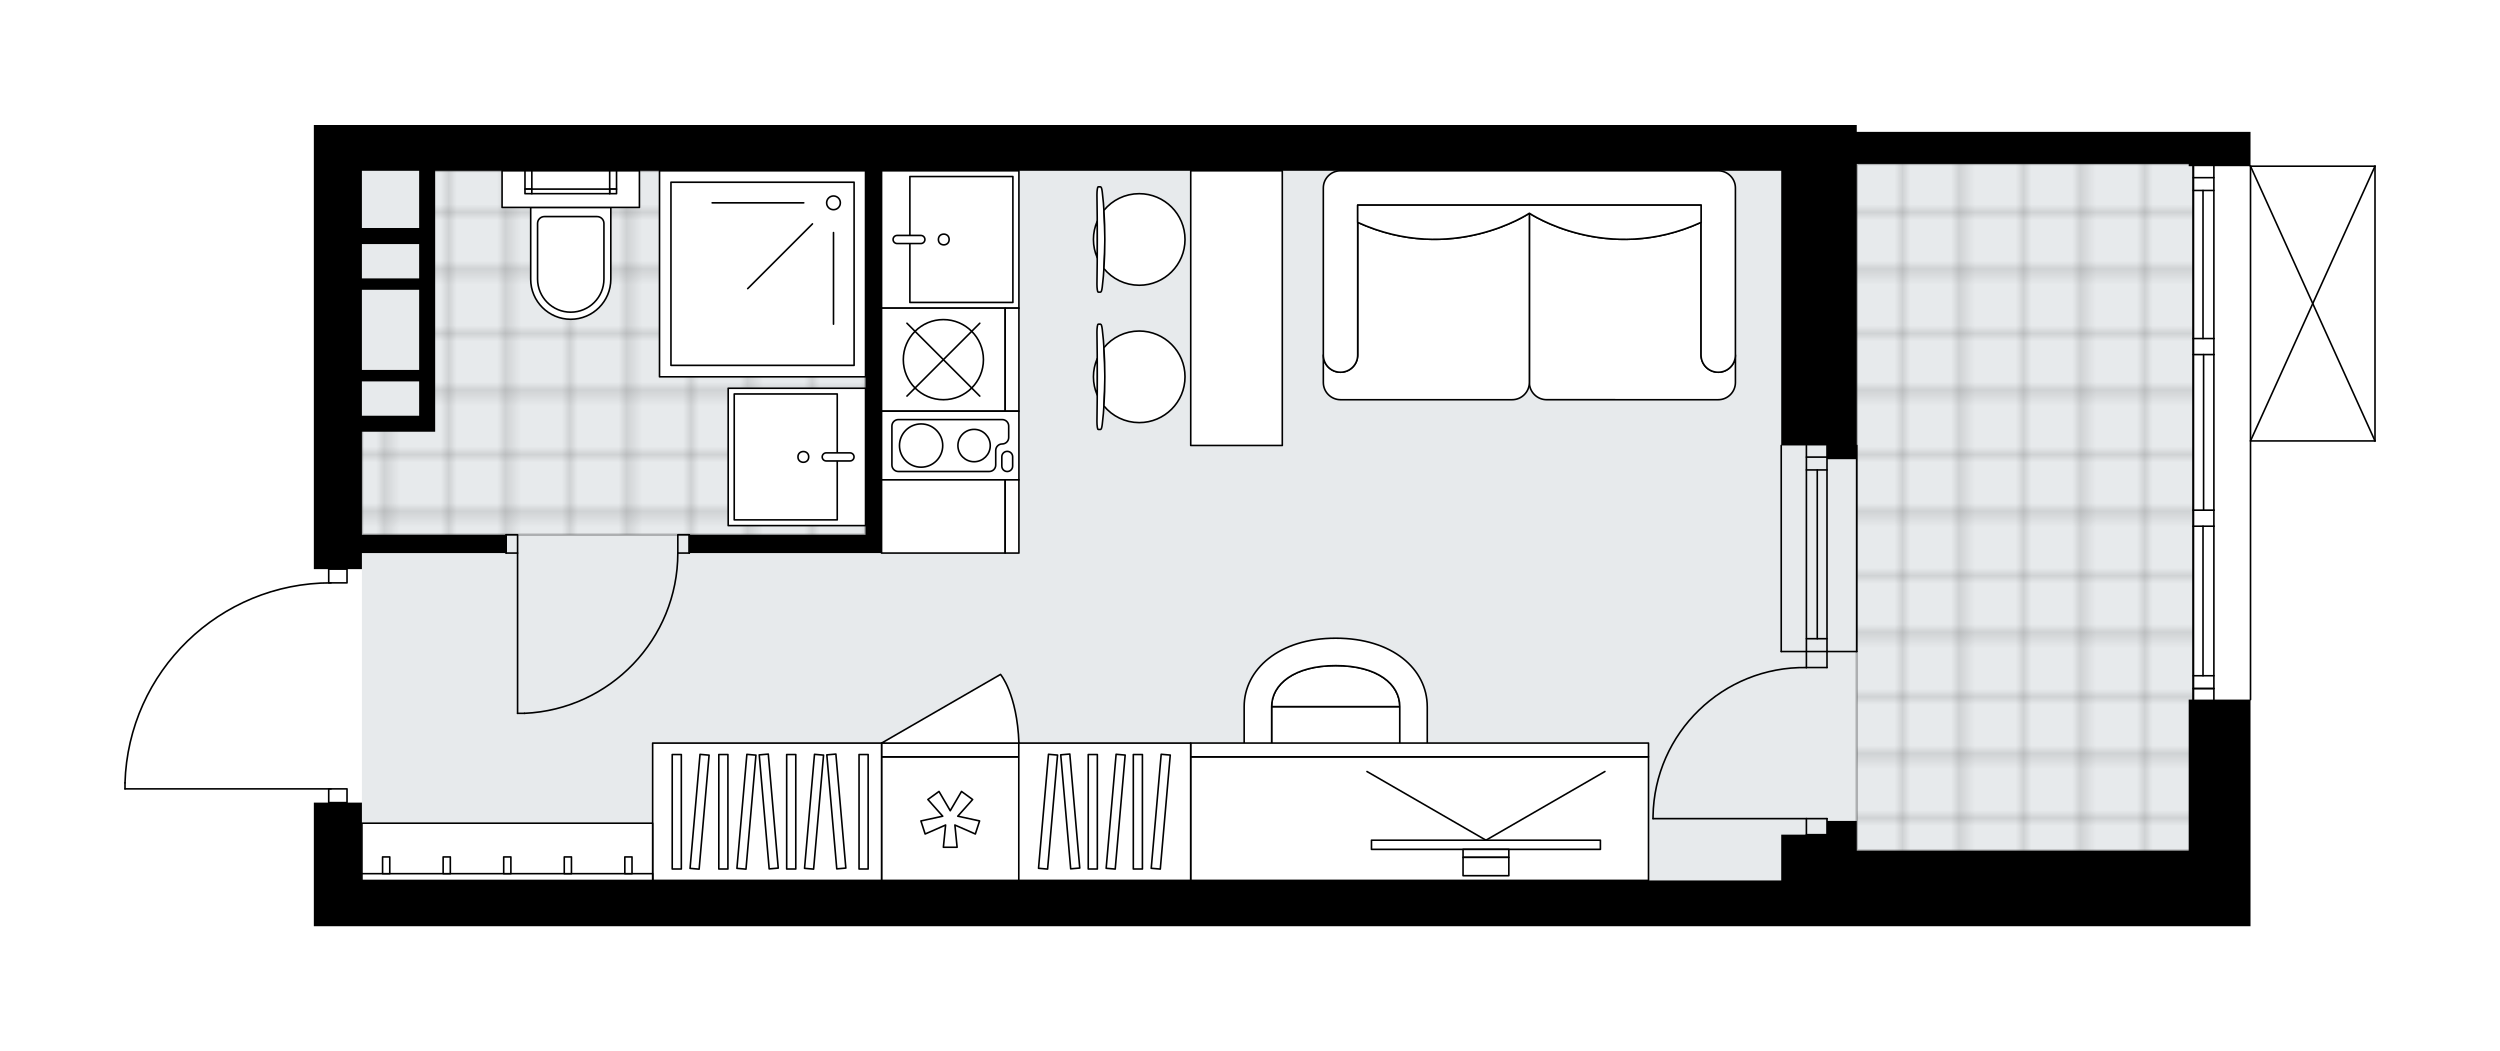 <svg xmlns="http://www.w3.org/2000/svg" xmlns:xlink="http://www.w3.org/1999/xlink" height="840.98px" id="Layer_1" style="enable-background:new 0 0 2000 840.98;" version="1.1" viewBox="0 0 2000 840.98" width="2000px" x="0px" y="0px" xml:space="preserve">
<style type="text/css">
	.st0{fill:none;}
	.st1{opacity:0.25;fill:none;stroke:#000000;stroke-width:0.4;stroke-miterlimit:10;}
	.st2{fill:#FFFFFF;}
	.st3{fill:#E7EAEC;}
	
		.st4{fill:url(#SVGID_1_);stroke:#000000;stroke-width:2;stroke-linecap:round;stroke-linejoin:round;stroke-miterlimit:10;stroke-opacity:0.25;}
	
		.st5{fill:url(#SVGID_00000136412217149553317370000010769784999948294060_);stroke:#000000;stroke-width:2;stroke-linecap:round;stroke-linejoin:round;stroke-miterlimit:10;stroke-opacity:0.25;}
	.st6{fill:none;stroke:#000000;stroke-width:1.3;stroke-linecap:round;stroke-linejoin:round;stroke-miterlimit:10;}
	.st7{fill:#FFFFFF;stroke:#000000;stroke-width:1.3;stroke-linecap:round;stroke-linejoin:round;stroke-miterlimit:10;}
	.st8{fill:none;stroke:#000000;stroke-width:1.3;stroke-linecap:round;stroke-linejoin:round;}
	.st9{fill:none;stroke:#000000;stroke-width:1.3;stroke-linecap:round;stroke-linejoin:round;stroke-dasharray:10.077,10.077;}
	.st10{fill:none;stroke:#000000;stroke-width:1.3;stroke-linecap:round;stroke-linejoin:round;stroke-dasharray:10.142,10.142;}
	.st11{font-family:'Arial-BoldMT';}
	.st12{font-size:95.987px;}
	.st13{font-size:81.22px;}
	.st14{font-family:'ArialMT';}
	.st15{font-size:40px;}
</style>
<pattern height="14.57" id="New_Pattern_Swatch_2" patternUnits="userSpaceOnUse" style="overflow:visible;" viewBox="7.49 -22.06 14.57 14.57" width="14.57" x="-2421.78" y="668.72">
	<g>
		<rect class="st0" height="14.57" width="14.57" x="7.49" y="-22.06" />
		<g>
			<rect class="st1" height="7.29" width="7.29" x="14.77" y="-7.49" />
		</g>
		<g>
			<rect class="st1" height="7.29" width="7.29" x="0.2" y="-7.49" />
		</g>
		<g>
			<rect class="st1" height="7.29" width="7.29" x="22.06" y="-14.77" />
		</g>
		<g>
			<rect class="st1" height="7.29" width="7.29" x="7.49" y="-14.77" />
			<rect class="st1" height="7.29" width="7.29" x="14.77" y="-22.06" />
		</g>
		<g>
			<rect class="st1" height="7.29" width="7.29" x="0.2" y="-22.06" />
		</g>
		<g>
			<rect class="st1" height="7.29" width="7.29" x="22.06" y="-29.35" />
		</g>
		<g>
			<rect class="st1" height="7.29" width="7.29" x="7.49" y="-29.35" />
		</g>
	</g>
</pattern>
<path class="st2" d="M1900.63,132.87  c0.01,0.03,0.02,0.06,0.02,0.1v219.76c0,0.03-0.01,0.07-0.02,0.1c-0.01,0.05-0.01,0.1-0.03,0.14c-0.02,0.04-0.04,0.07-0.07,0.11  c-0.02,0.04-0.04,0.07-0.07,0.1c-0.03,0.04-0.08,0.06-0.12,0.09c-0.03,0.02-0.05,0.04-0.08,0.06c0,0-0.01,0-0.01,0  c-0.07,0.03-0.15,0.04-0.23,0.05c-0.01,0-0.02,0.01-0.03,0.01c0,0,0,0,0,0h-98.94v206.29c0,0.36-0.29,0.65-0.65,0.65l0,0v120.22  v60.44h-45.78H1718H289.53h-38.46v-98.89h11.25v-10.34H100c-0.36,0-0.65-0.29-0.65-0.65v-4.8c0,0,0-0.01,0-0.01c0,0,0-0.01,0-0.01  c1.28-43.28,19.09-83.72,50.16-113.88c30.47-29.58,70.44-46.11,112.81-46.74v-10.37c0,0,0,0,0,0h-11.25V100h38.46h1195.88v5.49  h265.55h49.45v26.82l0,0H1900c0,0,0.01,0,0.01,0c0.04,0,0.09,0.02,0.13,0.03c0.04,0.01,0.08,0.01,0.12,0.03c0,0,0.01,0,0.01,0  c0.03,0.01,0.05,0.04,0.08,0.06c0.04,0.03,0.08,0.05,0.12,0.09c0.03,0.03,0.05,0.07,0.07,0.1c0.02,0.04,0.05,0.07,0.07,0.11  C1900.62,132.77,1900.62,132.82,1900.63,132.87z" id="background" />
<g id="floor">
	<rect class="st3" height="573.22" width="1465.1" x="289.53" y="131.13" />
	<pattern id="SVGID_1_" patternTransform="matrix(6.461 0 0 6.461 28944.188 42319.742)" xlink:href="#New_Pattern_Swatch_2">
	</pattern>
	<polygon class="st4" points="341.72,136.63 341.72,337.42 289.53,337.42 289.53,427.81 692.43,427.81 692.43,136.63  " />
	
		<pattern id="SVGID_00000162312493458052767820000008682188039506353595_" patternTransform="matrix(6.461 0 0 6.461 28944.188 42319.742)" xlink:href="#New_Pattern_Swatch_2">
	</pattern>
	
		<rect height="549.41" style="fill:url(#SVGID_00000162312493458052767820000008682188039506353595_);stroke:#000000;stroke-width:2;stroke-linecap:round;stroke-linejoin:round;stroke-miterlimit:10;stroke-opacity:0.25;" width="269.21" x="1485.41" y="131.13" />
	<g id="LWPOLYLINE_00000095325231002779348980000001659420227905014207_">
		<rect class="st6" height="14.65" width="9.16" x="404.91" y="427.82" />
	</g>
	<g id="LWPOLYLINE_00000152240053250541891610000016740678891661099700_">
		<rect class="st6" height="14.65" width="9.16" x="542.26" y="427.82" />
	</g>
	<g id="LINE_00000141454511054812289310000017723774349531622332_">
		<line class="st6" x1="404.91" x2="404.91" y1="442.47" y2="427.82" />
	</g>
	<g id="LINE_00000107554010556749255490000017765384197986487728_">
		<line class="st6" x1="551.41" x2="551.41" y1="442.47" y2="427.82" />
	</g>
	<g id="LINE_00000171694182731456683730000004296579060669831587_">
		<line class="st6" x1="414.06" x2="414.06" y1="442.47" y2="570.66" />
	</g>
	<g id="ARC_00000042015476444272492590000011730748511142793621_">
		<path class="st6" d="M542.26,442.47c-0.05,68.67-54.1,125.14-122.7,128.2" />
	</g>
	<g id="LINE_00000030452705677798890840000013823083411514073493_">
		<line class="st6" x1="414.06" x2="419.56" y1="570.66" y2="570.66" />
	</g>
	<g id="LWPOLYLINE_00000101078770106975393560000003138613492412204697_">
		<rect class="st6" height="10.99" width="14.65" x="262.97" y="455.29" />
	</g>
	<g id="LWPOLYLINE_00000022520125983491638540000004922022258550615972_">
		<rect class="st6" height="10.99" width="14.65" x="262.97" y="631.1" />
	</g>
	<g id="LWPOLYLINE_00000036941159590906338660000012374059724466863039_">
		<path class="st6" d="M100,626.3c2.64-89.13,75.65-160.02,164.82-160.02" />
	</g>
	<g id="LINE_00000045598983575598606240000015511236479460385726_">
		<line class="st6" x1="264.82" x2="100" y1="631.1" y2="631.1" />
	</g>
	<g id="LINE_00000132063327654592026010000006650267625391974286_">
		<line class="st6" x1="100" x2="100" y1="631.1" y2="626.3" />
	</g>
	<g id="ARC_00000126300434829503048710000012487307933815443611_">
		<path class="st6" d="M1322.42,654.91c0-0.6,0-1.2,0.01-1.8c1-66.76,55.93-120.07,122.69-119.07" />
	</g>
	<g id="LINE_00000067915390580728396180000005494592345836987579_">
		<line class="st6" x1="1445.12" x2="1322.42" y1="654.91" y2="654.91" />
	</g>
	<g id="LINE_00000049937725111713741890000003055177726075712691_">
		<line class="st6" x1="1445.12" x2="1445.12" y1="521.22" y2="534.03" />
	</g>
	<g id="LINE_00000108989372202667013680000009050742959847668119_">
		<line class="st6" x1="1445.12" x2="1461.6" y1="534.03" y2="534.03" />
	</g>
	<g id="LINE_00000098197864797215141210000001854676789324017550_">
		<line class="st6" x1="1461.6" x2="1461.6" y1="534.03" y2="521.22" />
	</g>
	<g id="LINE_00000088098905275720571940000012637264037844387207_">
		<line class="st6" x1="1461.6" x2="1461.6" y1="667.72" y2="654.91" />
	</g>
	<g id="LINE_00000176029413665195251790000004601589037179751595_">
		<line class="st6" x1="1461.6" x2="1445.12" y1="654.91" y2="654.91" />
	</g>
	<g id="LINE_00000102507403155006847640000014118765449792998298_">
		<line class="st6" x1="1445.12" x2="1445.12" y1="654.91" y2="667.72" />
	</g>
	<g id="LINE_00000000215500609654885990000011956663468420306841_">
		<line class="st6" x1="1461.6" x2="1445.12" y1="667.72" y2="667.72" />
	</g>
	<g id="LINE_00000114068725944975190860000004858497652421168279_">
		<line class="st6" x1="1754.63" x2="1754.63" y1="559.67" y2="132.96" />
	</g>
	<g id="LINE_00000144313581483651601660000001542000584946833597_">
		<line class="st6" x1="1754.63" x2="1771.11" y1="550.84" y2="550.84" />
	</g>
	<g id="LINE_00000137118040494885466180000018102322394347551627_">
		<line class="st6" x1="1754.63" x2="1771.11" y1="142.12" y2="142.12" />
	</g>
	<g id="LINE_00000016066019177930016350000010544522335024470975_">
		<line class="st6" x1="1762.41" x2="1762.41" y1="420.96" y2="540.59" />
	</g>
	<g id="LINE_00000070808571849015104650000011874937214369930368_">
		<line class="st6" x1="1762.41" x2="1762.41" y1="152.38" y2="270.84" />
	</g>
	<g id="LINE_00000175313053961776803300000008429408467074167188_">
		<line class="st6" x1="1771.11" x2="1754.63" y1="152.38" y2="152.38" />
	</g>
	<g id="LINE_00000024711571422642118990000017646356447790662067_">
		<line class="st6" x1="1754.63" x2="1771.11" y1="550.84" y2="550.84" />
	</g>
	<g id="LINE_00000181787752238648119070000015496216357561381802_">
		<line class="st6" x1="1771.11" x2="1754.63" y1="540.59" y2="540.59" />
	</g>
	<g id="LINE_00000121975622705962169060000016276059151188022960_">
		<line class="st6" x1="1754.63" x2="1771.11" y1="408.14" y2="408.14" />
	</g>
	<g id="LINE_00000065064113383470175950000003448429359648492968_">
		<line class="st6" x1="1771.11" x2="1771.11" y1="408.14" y2="420.96" />
	</g>
	<g id="LINE_00000093160739792260531430000010749628655840073661_">
		<line class="st6" x1="1771.11" x2="1754.63" y1="420.96" y2="420.96" />
	</g>
	<g id="LINE_00000148636915213867250930000003877320406591482759_">
		<line class="st6" x1="1754.63" x2="1754.63" y1="420.96" y2="408.14" />
	</g>
	<g id="LINE_00000116929316524550154500000007203538369673677234_">
		<line class="st6" x1="1800.41" x2="1800.41" y1="132.96" y2="559.67" />
	</g>
	<g id="LINE_00000082343401327644687040000004114186549322356617_">
		<line class="st6" x1="1754.63" x2="1771.11" y1="270.84" y2="270.84" />
	</g>
	<g id="LINE_00000127039991405604018370000001547715601200139395_">
		<line class="st6" x1="1771.11" x2="1771.11" y1="270.84" y2="283.66" />
	</g>
	<g id="LINE_00000035507156142238163050000014765229160617112217_">
		<line class="st6" x1="1771.11" x2="1754.63" y1="283.66" y2="283.66" />
	</g>
	<g id="LINE_00000182520278635089759370000009251802837002034087_">
		<line class="st6" x1="1754.63" x2="1754.63" y1="283.66" y2="270.84" />
	</g>
	<g id="LINE_00000000218784260003166340000000487625419117236413_">
		<line class="st6" x1="1762.87" x2="1762.87" y1="283.66" y2="408.14" />
	</g>
	<g id="LWPOLYLINE_00000010998616615845630240000012210725503237364146_">
		<line class="st6" x1="1754.63" x2="1754.63" y1="270.84" y2="132.96" />
	</g>
	<g id="LWPOLYLINE_00000073707089184681856460000008810886893250801565_">
		<line class="st6" x1="1754.63" x2="1754.63" y1="283.66" y2="408.14" />
	</g>
	<g id="LWPOLYLINE_00000037650999968436760990000007551039906484391066_">
		<line class="st6" x1="1754.63" x2="1754.63" y1="420.96" y2="559.67" />
	</g>
	<g id="LWPOLYLINE_00000041253869792332322090000002165306817049890960_">
		<line class="st6" x1="1771.11" x2="1771.11" y1="270.84" y2="132.96" />
	</g>
	<g id="LWPOLYLINE_00000176728975561176576990000012865034113013923714_">
		<line class="st6" x1="1771.11" x2="1771.11" y1="283.66" y2="408.14" />
	</g>
	<g id="LWPOLYLINE_00000147920507722954421090000004105998832862389644_">
		<line class="st6" x1="1771.11" x2="1771.11" y1="420.96" y2="559.67" />
	</g>
	<g id="LINE_00000161633806790579205600000015154709686489001388_">
		<line class="st6" x1="1445.12" x2="1445.12" y1="521.22" y2="356.39" />
	</g>
	<g id="LINE_00000115485176262735069380000001146642671600322947_">
		<line class="st6" x1="1461.6" x2="1461.6" y1="521.22" y2="356.39" />
	</g>
	<g id="LINE_00000077290067536337008490000011739801685558256264_">
		<line class="st6" x1="1453.81" x2="1453.81" y1="510.96" y2="375.94" />
	</g>
	<g id="LINE_00000057123680479418052240000010483956888159434124_">
		<line class="st6" x1="1445.12" x2="1461.6" y1="365.68" y2="365.68" />
	</g>
	<g id="LINE_00000030477310643464253190000011773254595680287152_">
		<line class="st6" x1="1445.12" x2="1461.6" y1="510.96" y2="510.96" />
	</g>
	<g id="LINE_00000152946715824618949170000012820263707792402817_">
		<line class="st6" x1="1424.98" x2="1424.98" y1="521.22" y2="356.39" />
	</g>
	<g id="LINE_00000075124311516190576380000011159211707479686066_">
		<line class="st6" x1="1485.41" x2="1485.41" y1="356.39" y2="521.22" />
	</g>
	<g id="LINE_00000084523840045949431470000002844883979310455432_">
		<line class="st6" x1="1445.11" x2="1461.59" y1="375.94" y2="375.94" />
	</g>
	<g id="LINE_00000069371424742878005650000015322431708451952574_">
		<line class="st6" x1="1424.98" x2="1485.41" y1="521.22" y2="521.22" />
	</g>
	<g id="LINE_00000095325656965894004740000009061925015787212720_">
		<line class="st6" x1="1900" x2="1900" y1="132.96" y2="352.73" />
	</g>
	<g id="LINE_00000162342066128474329470000007830324255079525275_">
		<line class="st6" x1="1900" x2="1800.41" y1="352.73" y2="352.73" />
	</g>
	<g id="LINE_00000028306893874513511220000015153626285263685309_">
		<line class="st6" x1="1800.41" x2="1900" y1="132.96" y2="132.96" />
	</g>
	<g id="LWPOLYLINE_00000147215288252086370640000004971420178797705916_">
		<line class="st6" x1="1800.41" x2="1900" y1="352.73" y2="132.96" />
	</g>
	<g id="LWPOLYLINE_00000007398423526957469900000017544039403088414848_">
		<line class="st6" x1="1800.41" x2="1900" y1="132.96" y2="352.73" />
	</g>
	<path d="M1485.41,105.49V100H289.53h-38.46v355.29h38.46v-12.82h115.38v-14.65H289.53V345.4h45.78h12.82v-73.25v-76.92h0v-58.6   h344.3v291.19H551.41v14.65h153.84v-14.65V136.63h719.73v219.76h36.63v10.99h23.81V136.63v-5.49h265.55v1.83h49.45v-27.47h-49.45   H1485.41z M335.31,332.58h-45.78v-27.47h45.78V332.58z M335.31,295.96h-45.78v-64.1h45.78v40.29V295.96z M335.31,222.7h-45.78   v-27.47h45.78h0V222.7z M335.31,182.41h-45.78v-45.78h45.78V182.41z" />
	<polygon points="1750.96,680.54 1718,680.54 1485.41,680.54 1485.41,667.72 1485.41,656.74 1461.61,656.74 1461.61,667.72    1424.98,667.72 1424.98,680.54 1424.98,704.35 289.53,704.35 289.53,642.09 251.07,642.09 251.07,740.98 289.53,740.98    1718,740.98 1754.63,740.98 1800.41,740.98 1800.41,680.54 1800.41,559.67 1750.96,559.67  " />
</g>
<g id="mebel">
	<g>
		<g>
			<path class="st7" d="M456.6,255.42L456.6,255.42c-17.7,0-32.05-14.35-32.05-32.05v-57.45h64.1v57.45     C488.65,241.08,474.3,255.42,456.6,255.42z" />
			<rect class="st7" height="29.3" width="109.88" x="401.66" y="136.63" />
			<path class="st7" d="M456.6,249.74L456.6,249.74c-14.67,0-26.55-11.89-26.55-26.55v-44.44c0-3.03,2.46-5.49,5.49-5.49h42.12     c3.03,0,5.49,2.46,5.49,5.49v44.44C483.16,237.85,471.27,249.74,456.6,249.74z" />
		</g>
		<g>
			<rect class="st7" height="14.65" width="5.49" x="419.98" y="136.63" />
			<rect class="st7" height="3.66" width="5.49" x="419.98" y="151.28" />
			<rect class="st7" height="14.65" width="5.49" x="487.74" y="136.63" />
			<rect class="st7" height="3.66" width="5.49" x="487.74" y="151.28" />
			
				<rect class="st7" height="3.66" transform="matrix(-1 -1.796449e-10 1.796449e-10 -1 913.209 306.219)" width="62.27" x="425.47" y="151.28" />
		</g>
	</g>
	<g>
		<rect class="st7" height="164.82" width="164.82" x="527.61" y="136.63" />
		<rect class="st7" height="146.51" width="146.51" x="536.77" y="145.78" />
		<circle class="st7" cx="666.8" cy="162.27" r="5.49" />
		<line class="st7" x1="642.99" x2="569.73" y1="162.27" y2="162.27" />
		<line class="st7" x1="649.96" x2="598.16" y1="179.1" y2="230.9" />
		<line class="st7" x1="666.8" x2="666.8" y1="186.07" y2="259.33" />
	</g>
	<g>
		
			<rect class="st7" height="109.88" transform="matrix(-1.836970e-16 1 -1 -1.836970e-16 1003.044 -271.946)" width="109.89" x="582.55" y="310.61" />
		
			<rect class="st7" height="82.41" transform="matrix(-1.836970e-16 1 -1 -1.836970e-16 994.111 -263.051)" width="100.73" x="578.22" y="324.32" />
		<path class="st7" d="M657.76,365.53L657.76,365.53c0-1.79,1.45-3.24,3.24-3.24h18.99c1.79,0,3.24,1.45,3.24,3.24l0,0    c0,1.79-1.45,3.24-3.24,3.24h-18.99C659.21,368.77,657.76,367.32,657.76,365.53z" />
		<circle class="st7" cx="642.67" cy="365.53" r="4.3" />
	</g>
	<g>
		
			<rect class="st7" height="98.89" transform="matrix(-1 -6.629176e-14 6.629176e-14 -1 1520.394 1309.811)" width="109.88" x="705.26" y="605.46" />
		
			<rect class="st7" height="10.99" transform="matrix(-1 -6.629176e-14 6.629176e-14 -1 1520.394 1199.928)" width="109.88" x="705.26" y="594.47" />
		<polygon class="st7" points="763.91,660.02 765.69,677.8 754.7,677.8 756.48,660.02 740.12,667.2 736.73,656.75 754.18,652.95     742.3,639.61 751.19,633.16 760.2,648.58 769.21,633.16 778.1,639.61 766.21,652.95 783.67,656.75 780.27,667.2   " />
		<path class="st7" d="M705.26,594.47l95.16-54.94c0,0,13.26,15.46,14.72,54.94H705.26z" />
	</g>
	<g>
		
			<rect class="st7" height="183.14" transform="matrix(4.568860e-11 1 -1 4.568860e-11 1263.098 35.724)" width="109.88" x="558.75" y="557.84" />
		<g>
			
				<rect class="st7" height="7.28" transform="matrix(1.345438e-10 1 -1 1.345438e-10 1190.828 107.995)" width="91.57" x="495.63" y="645.77" />
			
				<rect class="st7" height="7.28" transform="matrix(1.346637e-10 1 -1 1.346637e-10 1228.1 70.723)" width="91.57" x="532.9" y="645.77" />
			
				<rect class="st7" height="7.28" transform="matrix(-0.087 0.996 -0.996 -0.087 1255.144 148.695)" width="91.57" x="513.66" y="645.77" />
			
				<rect class="st7" height="7.28" transform="matrix(1.349612e-10 1 -1 1.349612e-10 1282.391 16.431)" width="91.57" x="587.2" y="645.77" />
			
				<rect class="st7" height="7.28" transform="matrix(0.087 0.996 -0.996 0.087 1208.295 -19.8)" width="91.57" x="569.17" y="645.77" />
			
				<rect class="st7" height="7.28" transform="matrix(-0.087 0.996 -0.996 -0.087 1295.888 111.36)" width="91.57" x="551.14" y="645.77" />
			
				<rect class="st7" height="7.28" transform="matrix(0.087 0.996 -0.996 0.087 1257.667 -73.68)" width="91.57" x="623.25" y="645.77" />
			
				<rect class="st7" height="7.28" transform="matrix(-0.087 0.996 -0.996 -0.087 1354.688 57.48)" width="91.57" x="605.22" y="645.77" />
			
				<rect class="st7" height="7.28" transform="matrix(1.346637e-10 1 -1 1.346637e-10 1340.29 -41.468)" width="91.57" x="645.09" y="645.77" />
		</g>
	</g>
	<g>
		
			<rect class="st7" height="232.57" transform="matrix(-9.455654e-11 1 -1 -9.455654e-11 1087.296 275.625)" width="45.78" x="382.94" y="565.18" />
		
			<rect class="st7" height="232.57" transform="matrix(-9.169750e-11 1 -1 -9.169750e-11 1107.47 295.799)" width="5.44" x="403.12" y="585.35" />
		<rect class="st7" height="13.37" width="5.75" x="402.96" y="685.55" />
		<rect class="st7" height="13.37" width="5.75" x="451.41" y="685.55" />
		<rect class="st7" height="13.37" width="5.75" x="499.86" y="685.55" />
		<rect class="st7" height="13.37" width="5.75" x="354.51" y="685.55" />
		<rect class="st7" height="13.37" width="5.75" x="306.06" y="685.55" />
	</g>
	<g>
		
			<rect class="st7" height="109.88" transform="matrix(8.973273e-11 -1 1 8.973273e-11 568.619 951.764)" width="109.89" x="705.25" y="136.63" />
		
			<rect class="st7" height="82.41" transform="matrix(8.955420e-11 -1 1 8.955420e-11 577.514 960.696)" width="100.73" x="718.74" y="150.39" />
		<path class="st7" d="M739.93,191.59L739.93,191.59c0,1.79-1.45,3.24-3.24,3.24H717.7c-1.79,0-3.24-1.45-3.24-3.24l0,0    c0-1.79,1.45-3.24,3.24-3.24h18.99C738.48,188.35,739.93,189.8,739.93,191.59z" />
		<circle class="st7" cx="755.02" cy="191.59" r="4.3" />
	</g>
	<g>
		
			<rect class="st7" height="98.89" transform="matrix(4.465168e-11 -1 1 4.465168e-11 466.974 1042.42)" width="82.41" x="713.49" y="238.28" />
		
			<rect class="st7" height="10.99" transform="matrix(4.465168e-11 -1 1 4.465168e-11 521.915 1097.361)" width="82.41" x="768.43" y="282.23" />
		<circle class="st7" cx="754.7" cy="287.72" r="32.05" />
		<line class="st7" x1="725.56" x2="783.83" y1="258.59" y2="316.86" />
		<line class="st7" x1="783.83" x2="725.56" y1="258.59" y2="316.86" />
	</g>
	<g>
		
			<rect class="st7" height="109.88" transform="matrix(4.476203e-11 -1 1 4.476203e-11 403.792 1116.591)" width="54.94" x="732.72" y="301.46" />
		<path class="st7" d="M718.72,377.2h72.67c2.87,0,5.19-2.32,5.19-5.19v-11.65c0-2.87,2.32-5.19,5.19-5.19l0,0    c2.87,0,5.19-2.32,5.19-5.19v-9.12c0-2.87-2.32-5.19-5.19-5.19h-83.05c-2.87,0-5.19,2.32-5.19,5.19v31.14    C713.52,374.88,715.85,377.2,718.72,377.2z" />
		<path class="st7" d="M810.12,365.42v7.46c0,2.39-1.94,4.33-4.33,4.33l0,0c-2.39,0-4.33-1.94-4.33-4.33v-7.46    c0-2.39,1.94-4.33,4.33-4.33l0,0C808.18,361.09,810.12,363.03,810.12,365.42z" />
		<circle class="st7" cx="779.27" cy="356.44" r="12.94" />
		<circle class="st7" cx="736.88" cy="356.44" r="17.3" />
	</g>
	<g>
		
			<rect class="st7" height="98.89" transform="matrix(2.570453e-09 -1 1 2.570453e-09 341.529 1167.865)" width="58.6" x="725.4" y="363.72" />
		
			<rect class="st7" height="10.99" transform="matrix(2.570453e-09 -1 1 2.570453e-09 396.47 1222.806)" width="58.6" x="780.34" y="407.67" />
	</g>
	<g>
		<g>
			<g>
				<path class="st7" d="M1106.12,656.98h-75.13c-7.56,0-13.69-6.13-13.69-13.69v-77.97h102.51v77.97      C1119.82,650.85,1113.69,656.98,1106.12,656.98z" />
				<path class="st7" d="M1017.3,565.31c0-17.79,17.9-32.82,51.28-32.82c33.38,0,51.24,14.84,51.24,32.82H1017.3z" />
				<path class="st7" d="M1141.79,565.31c0-29.99-27.7-54.75-73.21-54.75c-45.51,0-73.25,25.08-73.25,54.75v77.93h21.98v-77.93      c0-17.79,17.9-32.82,51.28-32.82c33.38,0,51.24,14.84,51.24,32.82v77.93h21.98V565.31z" />
			</g>
		</g>
		<g>
			
				<rect class="st7" height="98.89" transform="matrix(-1 7.751088e-10 -7.751088e-10 -1 2271.335 1309.811)" width="366.27" x="952.53" y="605.46" />
			
				<rect class="st7" height="10.99" transform="matrix(-1 5.195185e-10 -5.195185e-10 -1 2271.335 1199.928)" width="366.27" x="952.53" y="594.47" />
		</g>
		<g>
			<g>
				<g id="LINE_00000003098589829493981230000014726707960204664705_">
					<line class="st7" x1="1188.75" x2="1283.92" y1="672.16" y2="617.22" />
				</g>
				<g id="LINE_00000119816503210587126940000017419951911880713365_">
					<line class="st7" x1="1188.75" x2="1093.59" y1="672.16" y2="617.22" />
				</g>
			</g>
			
				<rect class="st7" height="183.14" transform="matrix(4.025098e-10 1 -1 4.025098e-10 1864.582 -512.927)" width="7.33" x="1185.09" y="584.26" />
			
				<rect class="st7" height="36.63" transform="matrix(-4.041069e-10 -1 1 -4.041069e-10 506.059 1871.45)" width="6.41" x="1185.55" y="664.38" />
			
				<rect class="st7" height="36.63" transform="matrix(4.053653e-10 1 -1 4.053653e-10 1881.98 -495.529)" width="14.65" x="1181.43" y="674.91" />
		</g>
	</g>
	<g>
		
			<rect class="st7" height="137.5" transform="matrix(3.429949e-11 1 -1 3.429949e-11 1533.191 -234.369)" width="109.88" x="828.84" y="580.66" />
		<g>
			
				<rect class="st7" height="7.28" transform="matrix(1.352001e-10 1 -1 1.352001e-10 1523.645 -224.823)" width="91.57" x="828.45" y="645.77" />
			
				<rect class="st7" height="7.28" transform="matrix(1.348617e-10 1 -1 1.348617e-10 1559.702 -260.88)" width="91.57" x="864.51" y="645.77" />
			
				<rect class="st7" height="7.28" transform="matrix(0.087 0.996 -0.996 0.087 1428.522 -260.136)" width="91.57" x="810.42" y="645.77" />
			
				<rect class="st7" height="7.28" transform="matrix(-0.087 0.996 -0.996 -0.087 1558.169 -128.976)" width="91.57" x="792.39" y="645.77" />
			
				<rect class="st7" height="7.28" transform="matrix(-0.087 0.996 -0.996 -0.087 1616.968 -182.856)" width="91.57" x="846.48" y="645.77" />
			
				<rect class="st7" height="7.28" transform="matrix(-0.087 0.996 -0.996 -0.087 1656.168 -218.776)" width="91.57" x="882.54" y="645.77" />
		</g>
	</g>
	<g>
		<g>
			<g id="LINE_00000045602293587848572210000011165183633639249839_">
				<path class="st7" d="M881.8,229.65c2.78-22.17,2.78-53.99,0-76.15c-0.32-2.56-0.8-4.04-1.31-4.04h-0.13h-1.81      c-0.55,0-0.99,2.87-0.99,6.41c0.38,23.75,0.38,47.68,0,71.42c0,3.54,0.44,6.41,0.99,6.41h1.81h0.13      C881,233.69,881.48,232.21,881.8,229.65z" />
			</g>
			<g>
				<path class="st7" d="M877.74,206.06c-1.92-4.45-2.99-9.34-2.99-14.5c0-5.15,1.07-10.05,2.99-14.5      C877.8,186.74,877.8,196.39,877.74,206.06z" />
				<path class="st7" d="M883.14,214.9c0.97-14.93,0.97-31.72,0-46.66c6.72-8.12,16.87-13.3,28.24-13.3      c20.23,0,36.63,16.4,36.63,36.63c0,20.23-16.4,36.63-36.63,36.63C900.01,228.2,889.85,223.02,883.14,214.9z" />
			</g>
		</g>
		<g>
			<g id="LINE_00000109709100852005810230000003953264289909760416_">
				<path class="st7" d="M881.8,339.53c2.78-22.17,2.78-53.99,0-76.15c-0.32-2.56-0.8-4.04-1.31-4.04h-0.13h-1.81      c-0.55,0-0.99,2.87-0.99,6.41c0.38,23.75,0.38,47.68,0,71.42c0,3.54,0.44,6.41,0.99,6.41h1.81h0.13      C881,343.57,881.48,342.09,881.8,339.53z" />
			</g>
			<g>
				<path class="st7" d="M877.74,315.95c-1.92-4.45-2.99-9.34-2.99-14.5c0-5.15,1.07-10.05,2.99-14.5      C877.8,296.63,877.8,306.28,877.74,315.95z" />
				<path class="st7" d="M883.14,324.78c0.97-14.93,0.97-31.72,0-46.66c6.72-8.12,16.87-13.3,28.24-13.3      c20.23,0,36.63,16.4,36.63,36.63c0,20.23-16.4,36.63-36.63,36.63C900.01,338.08,889.85,332.9,883.14,324.78z" />
			</g>
		</g>
		
			<rect class="st7" height="73.25" transform="matrix(-4.482033e-11 1 -1 -4.482033e-11 1235.714 -742.694)" width="219.76" x="879.32" y="209.88" />
	</g>
	<g>
		<path class="st7" d="M1360.86,284.05L1360.86,284.05c0,7.59,6.15,13.74,13.74,13.74l0,0c7.59,0,13.74-6.15,13.74-13.74l0,0v21.93    c0,7.61-6.17,13.79-13.79,13.79H1237.3c-7.59,0-13.8-6.21-13.8-13.8l0-135.37c0,0,61.94,41.67,137.35,7.3V284.05z" />
		<path class="st7" d="M1086.15,284.05L1086.15,284.05c0,7.59-6.15,13.74-13.74,13.74l0,0c-7.59,0-13.74-6.15-13.74-13.74l0,0v21.93    c0,7.61,6.17,13.79,13.79,13.79h137.24c7.59,0,13.8-6.21,13.8-13.8l0-135.37c0,0-61.94,41.67-137.35,7.3V284.05z" />
		<path class="st7" d="M1388.33,150.36v133.69c0,7.59-6.15,13.74-13.74,13.74l0,0c-7.59,0-13.74-6.15-13.74-13.74V164.1h-274.71    v119.95c0,7.59-6.15,13.74-13.74,13.74l0,0c-7.59,0-13.74-6.15-13.74-13.74V150.36c0-7.59,6.15-13.74,13.74-13.74h302.18    C1382.15,136.63,1388.33,142.81,1388.33,150.36z" />
		<path class="st7" d="M1086.15,177.89c75.41,34.37,137.35-7.3,137.35-7.3h0.01c0,0,61.94,41.67,137.35,7.3V164.1h-274.71    L1086.15,177.89z" />
	</g>
</g>
</svg>